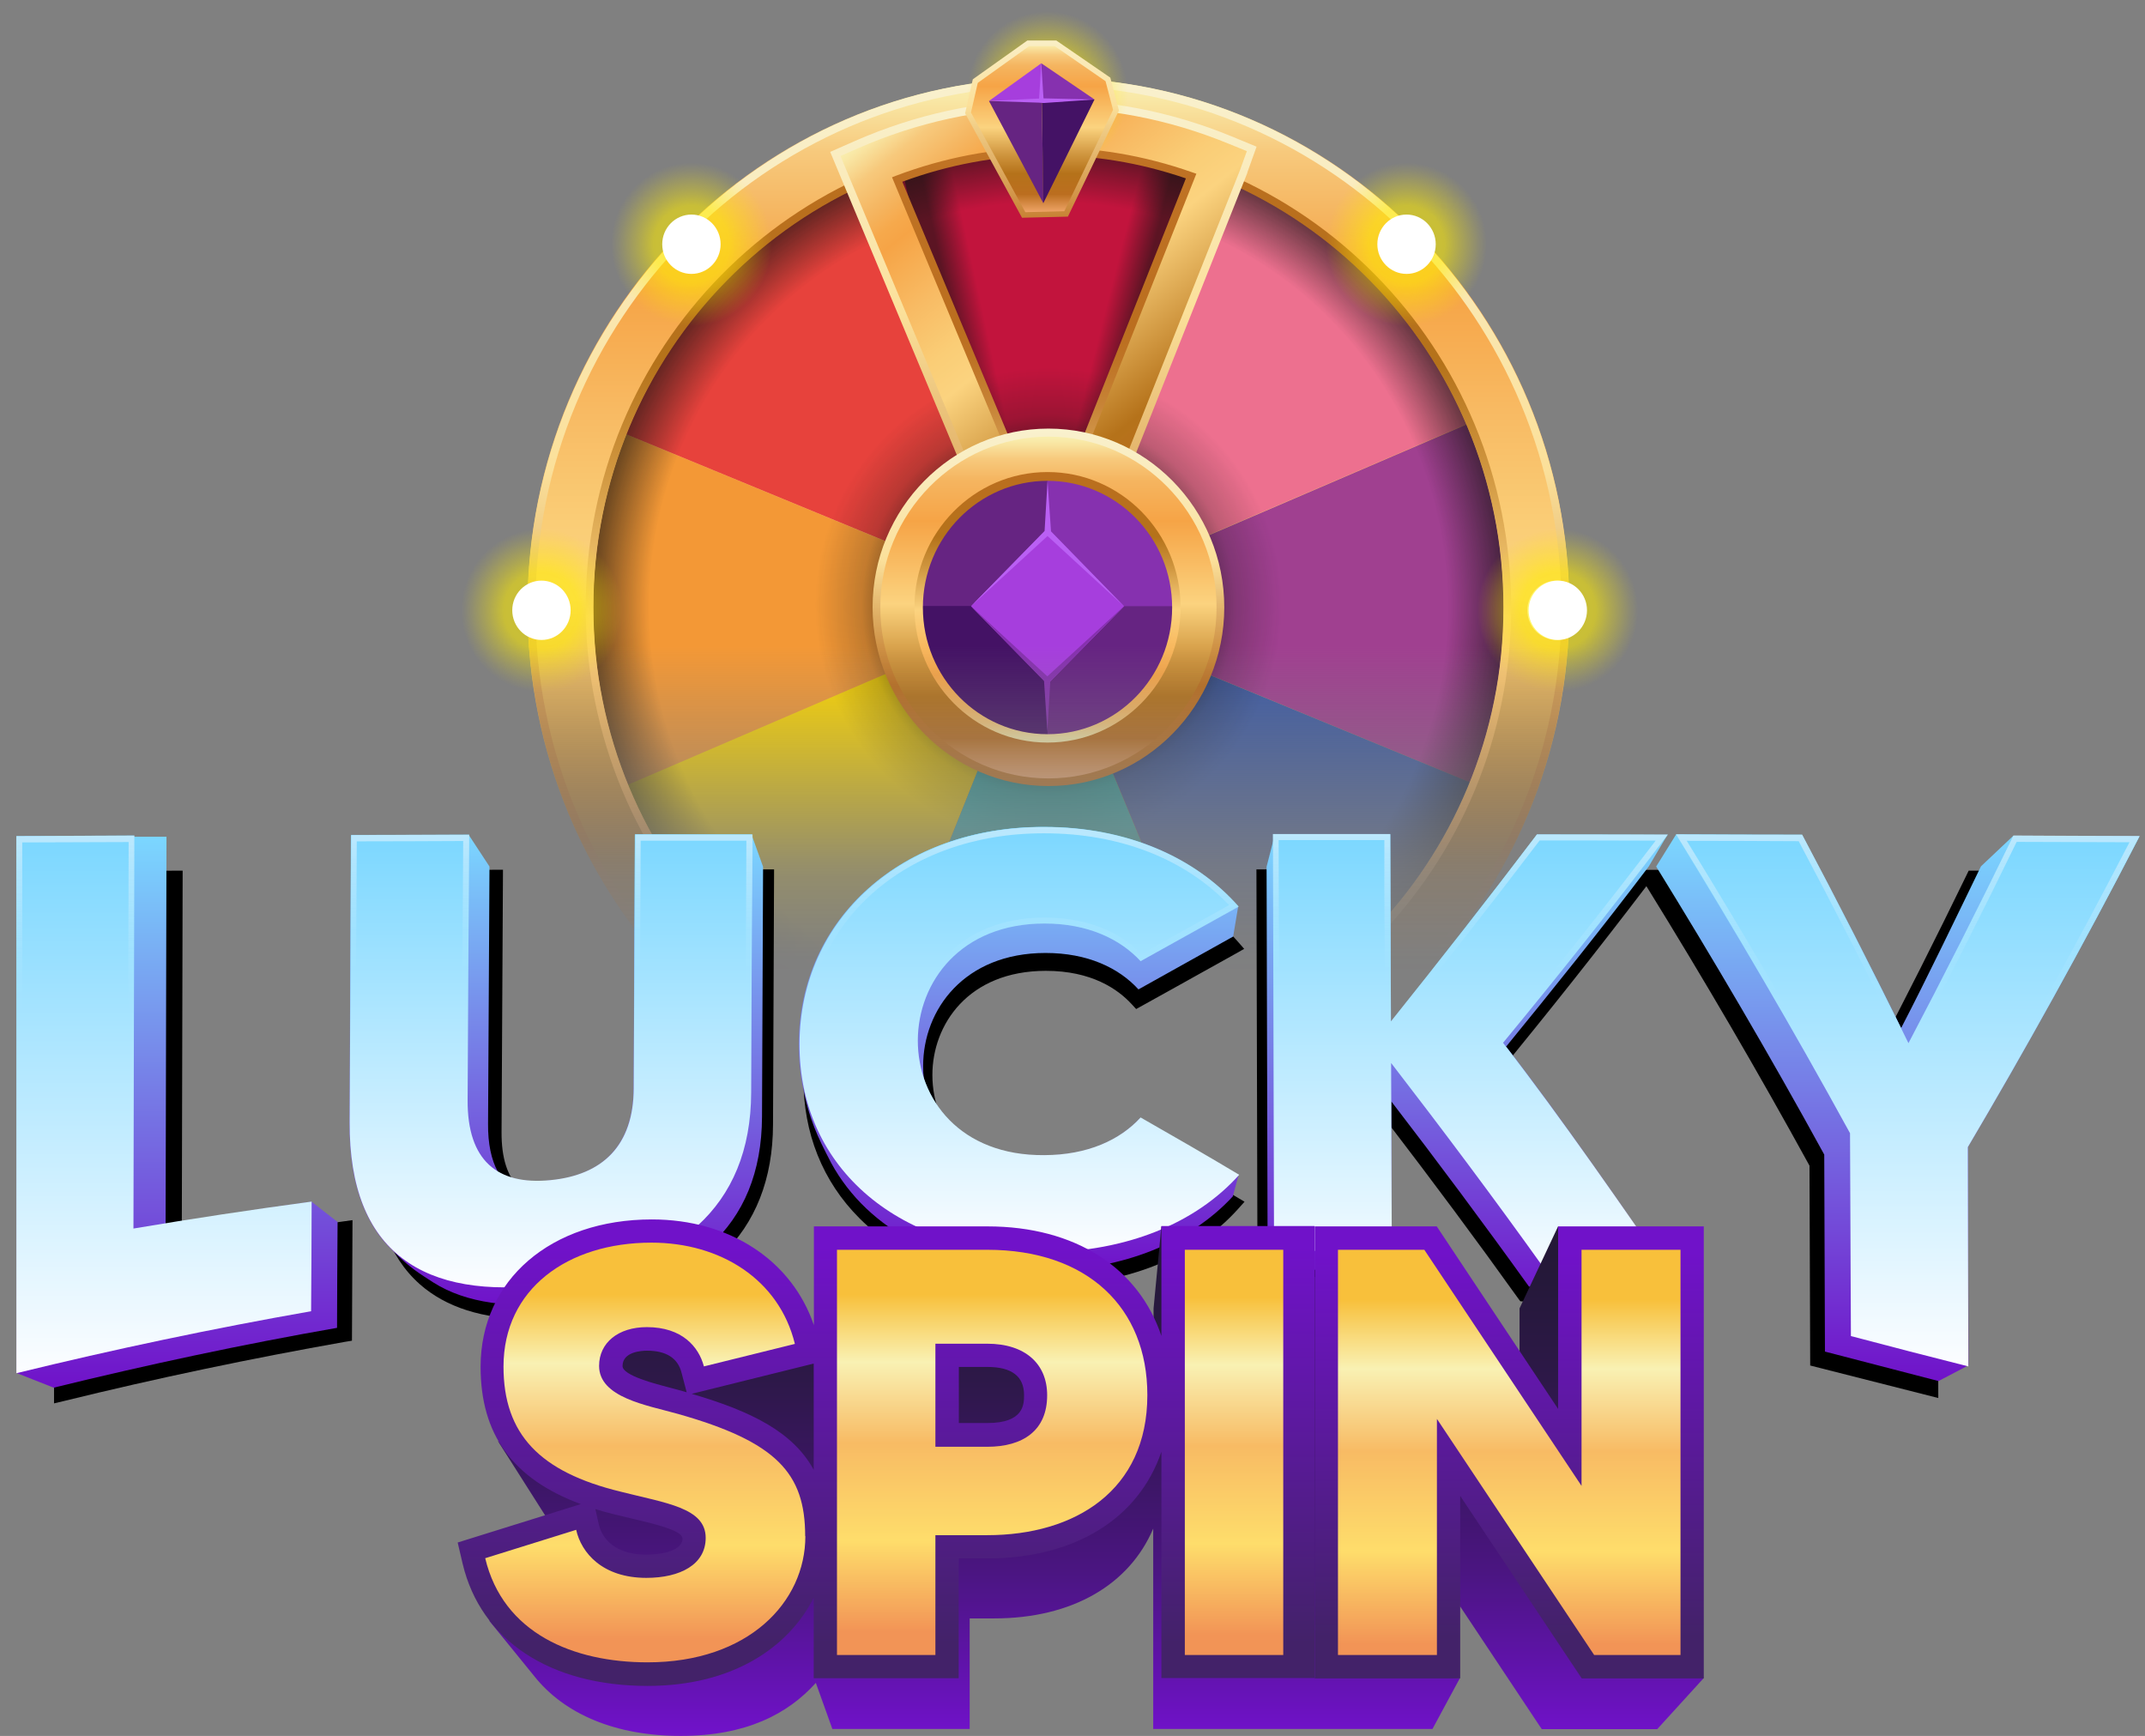 <svg width="131" height="106" viewBox="0 0 131 106" fill="none" xmlns="http://www.w3.org/2000/svg">
<rect x="0" y="0" width="131" height="106" fill="#808080" stroke="none"/>
<g clip-path="url(#clip0_1113_12438)">
<mask id="mask0_1113_12438" style="mask-type:alpha" maskUnits="userSpaceOnUse" x="27" y="0" width="77" height="70">
<rect x="27.594" width="75.951" height="69.432" fill="url(#paint0_linear_1113_12438)"/>
</mask>
<g mask="url(#mask0_1113_12438)">
<path d="M64.029 69.417C81.6 69.417 95.843 54.941 95.843 37.084C95.843 19.228 81.6 4.752 64.029 4.752C46.459 4.752 32.216 19.228 32.216 37.084C32.216 54.941 46.459 69.417 64.029 69.417Z" fill="url(#paint1_linear_1113_12438)"/>
<path d="M63.727 37.027L38.247 26.523C35.411 33.678 35.658 41.322 38.359 47.93L63.727 37.027Z" fill="#F39836"/>
<path d="M52.966 11.167C46.52 14.004 41.117 19.324 38.259 26.467C38.259 26.479 38.248 26.502 38.236 26.513L63.716 37.017L52.966 11.167Z" fill="#E7423C"/>
<path d="M74.186 10.79C67.068 7.941 59.479 8.295 52.966 11.166L63.716 37.015L74.186 10.79Z" fill="#C2143D"/>
<path d="M38.348 47.919C41.06 54.561 46.262 60.155 53.29 63.139L63.716 37.016L38.348 47.919Z" fill="#FFD800"/>
<path d="M74.186 10.79L63.716 37.016L89.555 25.908C86.763 19.323 81.528 13.798 74.466 10.893C74.376 10.859 74.275 10.824 74.175 10.779L74.186 10.79Z" fill="#ED708F"/>
<path d="M89.768 47.76C89.768 47.76 89.779 47.725 89.79 47.714C92.705 40.423 92.402 32.619 89.566 25.92L63.727 37.028L89.779 47.771L89.768 47.76Z" fill="#A04090"/>
<path d="M63.716 37.028L53.291 63.151C53.381 63.196 53.482 63.231 53.571 63.276C60.6 66.17 68.111 65.931 74.612 63.208L63.716 37.016V37.028Z" fill="#2CB4B3"/>
<path d="M63.727 37.027L74.624 63.219C81.271 60.439 86.853 55.062 89.779 47.771L63.727 37.027Z" fill="#3C5AA5"/>
<path style="mix-blend-mode:multiply" d="M54.983 9.856L59.591 30.158L64.154 30.249L59.58 9.685L54.983 9.856Z" fill="url(#paint2_linear_1113_12438)"/>
<path style="mix-blend-mode:multiply" d="M67.763 30.078L72.517 10.539L68.492 8.375L63.492 28.608L67.763 30.078Z" fill="url(#paint3_linear_1113_12438)"/>
<path style="mix-blend-mode:multiply" d="M64.03 65.338C79.384 65.338 91.83 52.688 91.83 37.084C91.83 21.48 79.384 8.83 64.03 8.83C48.676 8.83 36.23 21.48 36.23 37.084C36.23 52.688 48.676 65.338 64.03 65.338Z" fill="url(#paint4_radial_1113_12438)"/>
<path style="mix-blend-mode:multiply" d="M64.029 51.45C71.904 51.45 78.288 44.962 78.288 36.959C78.288 28.955 71.904 22.467 64.029 22.467C56.154 22.467 49.77 28.955 49.77 36.959C49.77 44.962 56.154 51.45 64.029 51.45Z" fill="url(#paint5_radial_1113_12438)"/>
<path d="M64.03 69.416C46.498 69.416 32.227 54.914 32.227 37.096C32.227 19.277 46.486 4.763 64.03 4.763C81.573 4.763 95.832 19.266 95.832 37.084C95.832 54.902 81.562 69.405 64.03 69.405V69.416ZM64.03 5.242C46.755 5.242 32.698 19.528 32.698 37.084C32.698 54.64 46.755 68.927 64.03 68.927C81.304 68.927 95.362 54.64 95.362 37.084C95.362 19.528 81.304 5.242 64.03 5.242Z" fill="url(#paint6_linear_1113_12438)"/>
<path d="M64.03 65.805C48.448 65.805 35.77 52.92 35.77 37.084C35.77 21.248 48.448 8.375 64.03 8.375C79.611 8.375 92.29 21.26 92.29 37.095C92.29 52.931 79.611 65.816 64.03 65.816V65.805ZM64.03 8.853C48.706 8.853 36.24 21.522 36.24 37.095C36.24 52.669 48.706 65.338 64.03 65.338C79.353 65.338 91.819 52.669 91.819 37.095C91.819 21.522 79.353 8.853 64.03 8.853Z" fill="url(#paint7_linear_1113_12438)"/>
<path d="M75.968 10.46L64.019 40.514L51.026 9.401L52.338 8.831C59.658 5.618 67.751 5.516 75.128 8.558L76.462 9.104L75.968 10.483V10.46ZM63.951 32.881L72.751 10.756C66.911 8.694 60.622 8.763 54.793 10.961L63.951 32.881Z" fill="url(#paint8_linear_1113_12438)"/>
<path d="M76.181 10.551L64.019 41.151L50.701 9.275L52.226 8.603C59.602 5.367 67.763 5.264 75.195 8.318L76.742 8.956L76.17 10.551H76.181ZM64.007 39.875L75.733 10.38L76.148 9.229L75.027 8.773C67.707 5.766 59.68 5.868 52.416 9.047L51.329 9.525L64.007 39.875Z" fill="url(#paint9_linear_1113_12438)"/>
<path d="M73.064 10.608L63.951 33.519L54.478 10.825L54.714 10.733C60.621 8.501 66.888 8.432 72.829 10.528L73.064 10.608ZM63.94 32.243L72.425 10.893C66.742 8.945 60.767 9.013 55.106 11.098L63.94 32.243Z" fill="url(#paint10_linear_1113_12438)"/>
<path d="M63.975 10.665C66.687 10.665 68.885 8.431 68.885 5.675C68.885 2.919 66.687 0.685 63.975 0.685C61.263 0.685 59.065 2.919 59.065 5.675C59.065 8.431 61.263 10.665 63.975 10.665Z" fill="url(#paint11_radial_1113_12438)"/>
<path d="M63.975 7.487C64.959 7.487 65.757 6.676 65.757 5.675C65.757 4.675 64.959 3.864 63.975 3.864C62.99 3.864 62.192 4.675 62.192 5.675C62.192 6.676 62.99 7.487 63.975 7.487Z" fill="white"/>
<path d="M42.227 19.904C44.939 19.904 47.137 17.67 47.137 14.914C47.137 12.158 44.939 9.924 42.227 9.924C39.515 9.924 37.316 12.158 37.316 14.914C37.316 17.67 39.515 19.904 42.227 19.904Z" fill="url(#paint12_radial_1113_12438)"/>
<path d="M42.227 16.725C43.211 16.725 44.009 15.914 44.009 14.914C44.009 13.914 43.211 13.102 42.227 13.102C41.242 13.102 40.444 13.914 40.444 14.914C40.444 15.914 41.242 16.725 42.227 16.725Z" fill="white"/>
<path d="M33.069 42.257C35.78 42.257 37.979 40.023 37.979 37.267C37.979 34.511 35.78 32.277 33.069 32.277C30.357 32.277 28.158 34.511 28.158 37.267C28.158 40.023 30.357 42.257 33.069 42.257Z" fill="url(#paint13_radial_1113_12438)"/>
<path d="M33.068 39.077C34.052 39.077 34.85 38.266 34.85 37.266C34.85 36.266 34.052 35.455 33.068 35.455C32.083 35.455 31.285 36.266 31.285 37.266C31.285 38.266 32.083 39.077 33.068 39.077Z" fill="white"/>
<path d="M95.059 42.257C97.771 42.257 99.969 40.023 99.969 37.267C99.969 34.511 97.771 32.277 95.059 32.277C92.347 32.277 90.148 34.511 90.148 37.267C90.148 40.023 92.347 42.257 95.059 42.257Z" fill="url(#paint14_radial_1113_12438)"/>
<path d="M95.059 39.077C96.043 39.077 96.841 38.266 96.841 37.266C96.841 36.266 96.043 35.455 95.059 35.455C94.074 35.455 93.276 36.266 93.276 37.266C93.276 38.266 94.074 39.077 95.059 39.077Z" fill="white"/>
<path d="M95.139 42.257C97.851 42.257 100.049 40.023 100.049 37.267C100.049 34.511 97.851 32.277 95.139 32.277C92.427 32.277 90.228 34.511 90.228 37.267C90.228 40.023 92.427 42.257 95.139 42.257Z" fill="url(#paint15_radial_1113_12438)"/>
<path d="M95.139 39.077C96.123 39.077 96.921 38.266 96.921 37.266C96.921 36.266 96.123 35.455 95.139 35.455C94.154 35.455 93.356 36.266 93.356 37.266C93.356 38.266 94.154 39.077 95.139 39.077Z" fill="white"/>
<path d="M85.901 19.904C88.612 19.904 90.811 17.67 90.811 14.914C90.811 12.158 88.612 9.924 85.901 9.924C83.189 9.924 80.99 12.158 80.99 14.914C80.99 17.67 83.189 19.904 85.901 19.904Z" fill="url(#paint16_radial_1113_12438)"/>
<path d="M85.901 16.725C86.885 16.725 87.683 15.914 87.683 14.914C87.683 13.914 86.885 13.102 85.901 13.102C84.916 13.102 84.118 13.914 84.118 14.914C84.118 15.914 84.916 16.725 85.901 16.725Z" fill="white"/>
<path d="M64.03 47.599C69.745 47.599 74.377 42.891 74.377 37.084C74.377 31.276 69.745 26.568 64.03 26.568C58.316 26.568 53.684 31.276 53.684 37.084C53.684 42.891 58.316 47.599 64.03 47.599Z" fill="url(#paint17_linear_1113_12438)"/>
<path d="M63.974 45.276C68.425 45.276 72.034 41.608 72.034 37.084C72.034 32.56 68.425 28.893 63.974 28.893C59.523 28.893 55.914 32.56 55.914 37.084C55.914 41.608 59.523 45.276 63.974 45.276Z" fill="#662482"/>
<path d="M64.03 47.999C58.111 47.999 53.291 43.1 53.291 37.085C53.291 31.07 58.111 26.171 64.03 26.171C69.949 26.171 74.769 31.07 74.769 37.085C74.769 43.1 69.949 47.999 64.03 47.999ZM64.03 26.661C58.369 26.661 53.762 31.343 53.762 37.096C53.762 42.85 58.369 47.532 64.03 47.532C69.691 47.532 74.298 42.85 74.298 37.096C74.298 31.343 69.691 26.661 64.03 26.661Z" fill="url(#paint18_linear_1113_12438)"/>
<path d="M63.975 28.893C59.546 28.893 55.959 32.527 55.914 37.016H63.975V28.893Z" fill="#662482"/>
<path d="M63.974 37.017V45.288C68.424 45.288 72.034 41.619 72.034 37.096C72.034 37.074 72.034 37.051 72.034 37.028H63.974V37.017Z" fill="#662482"/>
<path d="M72.034 37.016C72.001 32.527 68.402 28.893 63.974 28.893V37.016H72.034Z" fill="#8631AF"/>
<path d="M55.914 37.016C55.914 37.016 55.914 37.062 55.914 37.085C55.914 41.608 59.524 45.276 63.975 45.276V37.005H55.914V37.016Z" fill="#441265"/>
<path d="M68.654 37.019L63.977 32.266L59.301 37.019L63.977 41.772L68.654 37.019Z" fill="#A63EDD"/>
<path d="M63.974 45.344C59.49 45.344 55.847 41.642 55.847 37.085C55.847 32.528 59.49 28.825 63.974 28.825C68.458 28.825 72.101 32.528 72.101 37.085C72.101 41.642 68.458 45.344 63.974 45.344ZM63.974 29.361C59.781 29.361 56.362 32.824 56.362 37.096C56.362 41.368 59.77 44.832 63.974 44.832C68.177 44.832 71.585 41.368 71.585 37.096C71.585 32.824 68.177 29.361 63.974 29.361Z" fill="url(#paint19_linear_1113_12438)"/>
<path d="M63.975 29.36L63.795 32.425L59.3 37.016L63.975 32.732L68.638 37.016L64.188 32.447L63.975 29.36Z" fill="#BA60F4"/>
<path d="M63.964 44.683L64.143 41.607L68.638 37.016L63.964 41.3L59.3 37.016L63.762 41.585L63.964 44.683Z" fill="#8631AF"/>
<path d="M59.121 6.883L62.518 13.115L65.119 13.047L68.157 6.724L67.664 4.844L64.469 2.634H62.809L59.569 4.946L59.132 6.883H59.121Z" fill="url(#paint20_linear_1113_12438)"/>
<path d="M63.594 3.864L60.399 6.165L63.628 6.12L63.594 3.864Z" fill="#A63EDD"/>
<path d="M60.399 6.165L63.718 12.408L63.628 6.12L60.399 6.165Z" fill="#662482"/>
<path d="M63.717 12.408L66.844 6.074L63.627 6.119L63.717 12.408Z" fill="#441265"/>
<path d="M63.594 3.864L63.627 6.12L66.845 6.074L63.594 3.864Z" fill="#8631AF"/>
<path d="M68.336 6.746L65.219 13.228L62.417 13.297L58.941 6.917L59.412 4.843L62.742 2.474H64.513L67.809 4.741L68.336 6.746ZM65.007 12.886L67.977 6.712L67.518 4.957L64.412 2.815H62.854L59.715 5.06L59.3 6.871L62.619 12.955L65.007 12.898V12.886Z" fill="url(#paint21_linear_1113_12438)"/>
<path d="M63.449 6.268L60.399 6.165L63.46 6.017L63.594 3.864L63.729 6.006L66.846 6.074L63.74 6.29L63.449 6.268Z" fill="#BA60F4"/>
</g>
<path d="M11.101 76.065L11.155 53.164L3.3 53.196V85.694L3.897 85.552C9.571 84.157 15.354 82.946 21.094 81.932L21.495 81.867L21.528 74.505L20.975 74.582C17.687 75.029 14.367 75.531 11.101 76.076V76.065Z" fill="black"/>
<path d="M39.377 68.42C39.366 71.43 37.901 73.022 34.928 73.317C33.517 73.459 32.443 73.197 31.738 72.553C30.989 71.866 30.62 70.71 30.631 69.118L30.718 53.109L22.863 53.131L22.776 70.405C22.754 74.026 23.72 76.719 25.64 78.421C27.235 79.827 29.492 80.547 32.335 80.547C33.17 80.547 34.071 80.482 35.004 80.362C42.968 79.369 47.189 75.323 47.21 68.671L47.275 53.087H39.452L39.377 68.431V68.42Z" fill="black"/>
<path d="M69.735 69.707L69.399 69.522L69.138 69.805C67.923 71.136 66.1 71.855 63.854 71.866C61.706 71.866 59.916 71.223 58.69 69.991C57.561 68.867 56.943 67.319 56.943 65.639C56.943 62.575 59.124 59.282 63.876 59.282C66.664 59.282 68.27 60.394 69.127 61.332L69.388 61.615L71.569 60.405C72.871 59.685 74.162 58.954 75.464 58.235L75.985 57.94L75.594 57.493C72.86 54.385 68.693 52.673 63.876 52.673H63.8C55.294 52.673 49.098 58.202 49.066 65.825C49.055 69.184 50.237 72.15 52.505 74.407C55.152 77.046 59.102 78.508 63.605 78.508H63.854C68.769 78.464 72.936 76.806 75.616 73.818L76.006 73.382L75.496 73.077C73.684 72.008 71.796 70.907 69.724 69.729L69.735 69.707Z" fill="black"/>
<path d="M128.695 53.197L120.232 53.164L120.101 53.436C118.257 57.231 116.347 61.026 114.416 64.702C112.561 60.939 110.608 57.133 108.611 53.382L108.47 53.131L92.423 53.098L92.282 53.295C89.916 56.413 87.399 59.642 84.6 63.153L84.556 53.087H76.733L76.799 78.279L77.254 78.301C79.544 78.399 81.855 78.54 84.133 78.693L84.654 78.726L84.611 68.366C87.529 72.172 90.188 75.749 92.716 79.282L92.846 79.457L93.063 79.478C95.732 79.762 98.423 80.493 101.081 80.863L102.166 81.016L101.537 80.111C98.347 75.531 94.994 70.569 91.294 65.792C94.647 61.714 97.674 57.886 100.549 54.112C104.13 59.903 107.385 65.487 110.51 71.179L110.553 83.382L118.376 85.367L118.344 72.008C121.816 66.13 125.082 60.209 128.337 53.916L128.695 53.218V53.197Z" fill="black"/>
<path d="M19.033 73.382C16.071 73.786 13.054 74.277 10.114 74.756C10.125 68.835 10.168 51.092 10.168 51.092C9.094 51.092 2.085 51.092 1.011 51.103V83.841C1.716 84.113 2.573 84.462 3.278 84.735C8.975 83.339 14.834 82.085 20.584 81.082C20.584 79.031 20.606 76.665 20.617 74.615C20.118 74.222 19.575 73.819 19.033 73.382Z" fill="url(#paint22_linear_1113_12438)"/>
<path d="M45.898 50.983C43.522 50.983 41.146 50.961 38.769 50.961C38.748 56.131 38.715 61.3 38.694 66.469C38.672 69.969 36.773 71.769 33.594 72.085C32.292 72.216 31.229 72.041 30.404 71.551C30.003 70.809 29.796 69.839 29.807 68.617C29.84 63.448 29.861 58.083 29.894 52.913L28.635 50.994C26.238 50.994 23.829 51.005 21.431 51.016C21.398 56.861 21.377 62.717 21.344 68.563C21.322 72.172 22.266 74.735 24.002 76.382C25.066 77.451 25.597 77.745 26.465 78.312C28.462 79.577 31.239 79.948 34.646 79.501C42.068 78.574 46.516 75.008 46.538 68.181C46.56 63.154 46.581 57.941 46.603 52.924L45.909 50.994L45.898 50.983Z" fill="url(#paint23_linear_1113_12438)"/>
<path d="M75.648 71.769C73.695 70.612 71.579 69.391 69.626 68.279C68.368 69.642 66.404 70.547 63.767 70.558C59.764 70.591 57.311 68.497 56.422 65.88C56.389 65.618 56.378 65.356 56.378 65.094C56.378 61.637 58.906 58.191 63.854 58.191C66.404 58.191 68.314 59.086 69.529 60.416C71.46 59.336 73.38 58.268 75.312 57.188L75.616 55.367C72.968 52.368 68.758 50.503 63.745 50.503C55.076 50.47 48.816 56.119 48.783 63.742C48.783 64.571 48.848 65.378 48.989 66.152C49.434 68.431 49.912 69.369 50.758 71.005C53.004 75.138 57.789 77.657 63.8 77.592C68.617 77.548 72.73 75.836 75.29 73.055L75.637 71.769H75.648Z" fill="url(#paint24_linear_1113_12438)"/>
<path d="M91.968 63.927C94.854 60.394 97.805 56.719 100.691 52.913L101.83 50.982C99.27 50.982 96.427 50.971 93.866 50.971C90.894 54.897 87.931 58.682 84.948 62.389C84.937 58.584 84.915 54.767 84.904 50.95C82.713 50.95 80.043 50.95 77.862 50.95L77.353 52.924C77.374 60.863 77.396 69.445 77.418 77.384C79.175 77.461 80.933 77.57 82.68 77.69L85.002 77.886C84.991 75.072 84.98 70.067 84.969 67.253C87.769 70.896 90.568 74.647 93.378 78.562C95.971 78.835 98.847 79.522 101.429 79.903L102.731 78.944C99.205 73.884 95.526 68.475 92 63.927H91.978H91.968Z" fill="url(#paint25_linear_1113_12438)"/>
<path d="M120.221 83.382C120.21 79.598 120.199 73.644 120.188 70.034C123.671 64.145 127.154 57.864 130.67 51.059C128.261 51.059 125.364 51.037 122.966 51.026L120.981 52.902C119.429 56.097 117.66 59.783 116.109 62.771C114.091 58.693 112.073 54.756 110.054 50.961C107.548 50.961 104.879 50.95 102.373 50.939L101.146 52.913C104.51 58.365 108.058 64.374 111.411 70.503C111.422 74.026 111.443 78.998 111.454 82.532L118.387 84.331L120.221 83.371V83.382Z" fill="url(#paint26_linear_1113_12438)"/>
<path d="M19.033 73.382C19.033 75.607 19.011 77.843 19 80.067C12.979 81.125 6.968 82.39 1 83.852V51.048C3.398 51.048 5.807 51.026 8.204 51.016C8.183 59.02 8.172 67.025 8.15 75.018C11.774 74.408 15.398 73.862 19.033 73.372V73.382Z" fill="url(#paint27_linear_1113_12438)"/>
<path d="M45.941 50.939C45.919 56.195 45.898 61.452 45.876 66.708C45.854 73.775 41.243 77.461 33.561 78.421C25.89 79.424 21.311 76.479 21.355 68.529C21.387 62.684 21.409 56.828 21.442 50.983C23.84 50.983 26.248 50.972 28.646 50.961C28.613 56.37 28.592 61.768 28.559 67.177C28.538 70.863 30.371 72.379 33.605 72.063C36.794 71.757 38.693 69.958 38.704 66.446C38.726 61.277 38.758 56.108 38.78 50.939C41.167 50.939 43.554 50.939 45.941 50.939Z" fill="url(#paint28_linear_1113_12438)"/>
<path d="M69.659 68.235C71.667 69.38 73.674 70.536 75.681 71.736C73.034 74.691 68.824 76.425 63.768 76.468C55.044 76.567 48.795 71.408 48.827 63.731C48.86 56.108 55.12 50.459 63.79 50.492C68.813 50.492 73.001 52.346 75.649 55.356C73.652 56.468 71.656 57.58 69.659 58.693C68.401 57.33 66.426 56.392 63.79 56.392C58.679 56.392 56.064 59.958 56.053 63.535C56.053 67.123 58.647 70.579 63.779 70.536C66.426 70.525 68.412 69.609 69.67 68.224L69.659 68.235Z" fill="url(#paint29_linear_1113_12438)"/>
<path d="M94.333 77.494C91.208 73.121 88.073 68.944 84.959 64.909C84.969 68.835 84.991 72.75 85.002 76.676C82.604 76.502 80.206 76.371 77.808 76.262C77.787 67.821 77.765 59.38 77.743 50.929C80.13 50.929 82.517 50.929 84.904 50.929C84.915 54.735 84.937 58.552 84.948 62.368C87.921 58.65 90.894 54.865 93.867 50.95C96.536 50.95 99.205 50.95 101.863 50.961C98.51 55.389 95.158 59.599 91.794 63.677C95.44 68.366 99.085 73.688 102.731 78.923C99.942 78.541 97.143 77.789 94.344 77.494H94.333Z" fill="url(#paint30_linear_1113_12438)"/>
<path d="M120.178 70.046C120.189 73.862 120.2 79.61 120.211 83.437C117.846 82.838 115.459 82.227 113.039 81.584C113.028 77.93 113.006 72.837 112.985 69.195C109.448 62.739 105.9 56.708 102.352 50.972C104.923 50.972 107.484 50.983 110.055 50.994C112.225 55.073 114.395 59.293 116.554 63.699C118.681 59.653 120.818 55.443 122.956 51.038C125.527 51.038 128.088 51.059 130.66 51.07C127.144 57.886 123.65 64.168 120.167 70.067L120.178 70.046Z" fill="url(#paint31_linear_1113_12438)"/>
<g opacity="0.54">
<path d="M8.204 51.027C5.807 51.027 3.398 51.049 1 51.06V83.863C6.968 82.402 12.979 81.136 19 80.079C19 77.854 19.022 75.618 19.033 73.394C15.398 73.885 11.774 74.441 8.15 75.04C8.172 67.036 8.183 59.031 8.204 51.038V51.027ZM8.204 75.411C11.666 74.833 15.192 74.288 18.675 73.819L18.653 79.752C12.881 80.766 7.065 81.987 1.358 83.383V51.441C3.528 51.441 5.687 51.419 7.857 51.419L7.836 59.01L7.803 75.051V75.499L8.215 75.433L8.204 75.411Z" fill="url(#paint32_linear_1113_12438)"/>
<path d="M38.704 66.458C38.682 69.959 36.794 71.758 33.604 72.075C33.333 72.097 33.062 72.118 32.812 72.118C30.078 72.118 28.548 70.559 28.57 67.189C28.602 61.78 28.624 56.382 28.657 50.973C26.259 50.973 23.85 50.984 21.452 50.995C21.42 56.84 21.398 62.696 21.366 68.541C21.333 75.499 24.827 78.629 30.849 78.629C31.706 78.629 32.617 78.563 33.583 78.443C41.265 77.484 45.865 73.787 45.898 66.731C45.919 61.475 45.941 56.218 45.963 50.962C43.576 50.962 41.189 50.962 38.802 50.962C38.78 56.131 38.747 61.3 38.726 66.469L38.704 66.458ZM39.095 58.705L39.127 51.333C41.276 51.333 43.435 51.333 45.583 51.333L45.518 66.72C45.496 73.252 41.46 77.069 33.518 78.062C32.574 78.182 31.662 78.247 30.827 78.247C27.756 78.247 25.434 77.407 23.915 75.761C22.429 74.147 21.691 71.726 21.702 68.541L21.789 51.376C23.959 51.376 26.118 51.365 28.288 51.355L28.244 59.043L28.201 67.178C28.201 68.956 28.602 70.319 29.427 71.213C30.208 72.064 31.337 72.489 32.791 72.489C33.051 72.489 33.333 72.478 33.615 72.445C37.142 72.107 39.019 70.035 39.04 66.458L39.084 58.705H39.095Z" fill="url(#paint33_linear_1113_12438)"/>
<path d="M63.779 70.547H63.681C58.614 70.547 56.042 67.101 56.053 63.546C56.053 59.969 58.668 56.403 63.789 56.403H63.811C66.448 56.403 68.412 57.341 69.67 58.704C71.667 57.592 73.663 56.48 75.66 55.367C73.012 52.357 68.824 50.503 63.8 50.503H63.724C55.099 50.503 48.871 56.142 48.838 63.742C48.806 71.333 54.936 76.48 63.529 76.48C63.616 76.48 63.703 76.48 63.779 76.48C68.835 76.436 73.045 74.702 75.692 71.747C73.685 70.558 71.678 69.391 69.67 68.246C68.412 69.631 66.437 70.547 63.779 70.558V70.547ZM75.106 71.823C72.47 74.539 68.466 76.044 63.779 76.087C63.692 76.087 63.616 76.087 63.529 76.087C58.82 76.087 54.795 74.528 52.18 71.703C50.216 69.566 49.174 66.818 49.185 63.742C49.218 56.294 55.326 50.885 63.714 50.885H63.789C68.39 50.885 72.372 52.445 75.063 55.269C73.772 55.989 72.481 56.709 71.189 57.428L69.714 58.246C68.661 57.188 66.817 56.032 63.8 56.032H63.779C58.484 56.032 55.706 59.817 55.695 63.557C55.695 65.444 56.357 67.21 57.583 68.53C59.037 70.111 61.142 70.94 63.681 70.94H63.779C66.252 70.929 68.303 70.155 69.725 68.715C71.634 69.806 73.403 70.831 75.095 71.834L75.106 71.823Z" fill="url(#paint34_linear_1113_12438)"/>
<path d="M101.863 50.961C99.194 50.961 96.525 50.95 93.867 50.95C90.894 54.877 87.931 58.661 84.948 62.368C84.937 58.562 84.915 54.746 84.904 50.929C82.517 50.929 80.13 50.929 77.743 50.929C77.765 59.37 77.787 67.81 77.808 76.262C80.206 76.371 82.604 76.502 85.002 76.676C84.991 72.75 84.969 68.835 84.959 64.909C88.083 68.955 91.208 73.121 94.333 77.494C97.132 77.789 99.932 78.541 102.72 78.923C99.075 73.688 95.429 68.377 91.783 63.677C95.147 59.588 98.499 55.389 101.852 50.961H101.863ZM101.928 78.432C99.465 78.105 96.97 77.396 94.507 77.134C91.631 73.121 88.593 69.032 85.219 64.659L84.59 63.841V64.898L84.622 70.776L84.644 76.251C82.485 76.098 80.315 75.978 78.156 75.88L78.09 51.3C80.239 51.3 82.398 51.3 84.546 51.3V54.495L84.59 62.358V63.372L85.208 62.608C88.452 58.562 91.338 54.865 94.029 51.321C96.395 51.321 98.749 51.321 101.114 51.332C98.141 55.236 94.995 59.195 91.523 63.415L91.317 63.666L91.512 63.917C95.277 68.759 98.684 73.786 101.928 78.421V78.432Z" fill="url(#paint35_linear_1113_12438)"/>
<path d="M130.67 51.048C128.099 51.048 125.538 51.026 122.967 51.016C120.829 55.421 118.692 59.631 116.565 63.677C114.406 59.271 112.236 55.051 110.066 50.972C107.494 50.972 104.934 50.961 102.362 50.95C105.91 56.686 109.458 62.717 112.995 69.173C113.006 72.826 113.028 77.919 113.05 81.561C115.448 81.987 117.835 82.925 120.222 83.415C120.211 79.599 120.2 73.851 120.189 70.024C123.672 64.135 127.166 57.842 130.681 51.026L130.67 51.048ZM119.82 70.046L119.853 82.968C117.715 82.532 115.545 81.627 113.386 81.245L113.353 72.815V69.173L113.343 69.075L113.288 68.988C110.066 63.099 106.692 57.319 103.013 51.343C105.292 51.343 107.57 51.354 109.849 51.365C112.051 55.509 114.2 59.718 116.24 63.862L116.543 64.473L116.858 63.873C118.996 59.805 121.122 55.607 123.162 51.408C125.462 51.408 127.752 51.43 130.052 51.43C126.743 57.821 123.401 63.851 119.864 69.838L119.809 69.936V70.046H119.82Z" fill="url(#paint36_linear_1113_12438)"/>
</g>
<path d="M101.233 79.893L95.156 74.888L92.802 79.893V89.926L86.129 79.893L70.928 74.888L70.451 79.893V85.553C69.008 82.02 65.503 79.893 60.74 79.893H50.844L50.606 84.474C49.076 81.409 45.821 79.501 41.817 79.501C36.067 79.501 32.052 82.958 32.052 87.909C32.052 88.399 32.085 88.868 32.139 89.316L30.403 87.985L33.278 92.511C34.168 93.852 35.557 94.888 37.466 95.641L30.739 97.734L31.043 99.032C31.086 99.196 31.141 99.359 31.184 99.523L29.86 98.945L32.616 102.336C34.472 104.681 37.607 106.001 41.578 106.001C45.55 106.001 48.11 104.67 49.825 102.762L50.834 105.575H59.221V98.825H60.718C65.481 98.825 68.975 96.764 70.429 93.34V105.575H87.485L89.156 102.478L87.485 102.347V95.553L94.158 105.586H101.211L104.032 102.489L101.211 79.904L101.233 79.893Z" fill="url(#paint37_linear_1113_12438)"/>
<path d="M70.939 81.605C69.561 77.439 65.688 74.887 60.306 74.887H49.706V80.918C48.36 76.97 44.574 74.462 39.81 74.462C33.648 74.462 29.351 78.159 29.351 83.459C29.351 87.603 31.315 90.307 35.47 91.845L27.951 94.19L28.255 95.487C29.362 100.155 33.582 102.947 39.55 102.947C44.758 102.947 48.176 100.58 49.695 97.559V102.478H58.549V95.16H60.295C65.688 95.16 69.551 92.696 70.929 88.65V102.467H80.281V74.865H70.929V81.583L70.939 81.605ZM58.559 83.47H60.306C61.793 83.47 62.541 84.048 62.541 85.182C62.541 85.738 62.541 86.894 60.306 86.894H58.559V83.459V83.47ZM41.687 93.917C41.687 94.877 39.854 94.931 39.485 94.931C37.174 94.931 36.675 93.535 36.577 93.11L36.36 92.15C36.74 92.27 37.13 92.379 37.543 92.478C37.933 92.576 38.313 92.663 38.682 92.75C39.941 93.045 41.666 93.459 41.666 93.917H41.687ZM41.796 84.975C41.546 84.898 41.264 84.833 40.993 84.757C40.027 84.506 38.02 83.993 38.02 83.415C38.02 82.543 39.17 82.477 39.517 82.477C40.678 82.477 41.395 82.924 41.622 83.819L41.937 85.018C41.937 85.018 41.839 84.986 41.796 84.975ZM42.263 85.106L49.695 83.263V89.751C48.425 87.428 45.865 86.174 42.263 85.117V85.106Z" fill="url(#paint38_linear_1113_12438)"/>
<path d="M95.157 74.888V86.033L87.746 74.888H80.292V102.489H89.178V91.344L96.6 102.489H104.054V74.888H95.157Z" fill="url(#paint39_linear_1113_12438)"/>
<path d="M49.185 93.808C49.185 97.832 45.702 101.507 39.55 101.507C35.014 101.507 30.729 99.74 29.633 95.149L35.188 93.415C35.503 94.833 36.805 96.349 39.474 96.349C41.546 96.349 43.098 95.531 43.098 93.906C43.098 92.063 40.667 91.79 37.89 91.082C32.964 89.882 30.75 87.581 30.75 83.448C30.75 78.715 34.656 75.879 39.788 75.879C44.009 75.879 47.59 78.137 48.545 82.063L42.989 83.437C42.675 82.237 41.655 81.038 39.506 81.038C37.749 81.038 36.588 81.997 36.588 83.404C36.588 85.345 39.506 85.803 41.405 86.338C47.416 88.039 49.174 89.947 49.174 93.797L49.185 93.808Z" fill="url(#paint40_linear_1113_12438)"/>
<path d="M70.071 85.192C70.071 91.026 65.644 93.742 60.295 93.742H57.127V101.059H51.116V76.315H60.295C66.415 76.315 70.071 79.848 70.071 85.181V85.192ZM63.952 85.192C63.952 83.284 62.617 82.051 60.295 82.051H57.127V88.344H60.295C62.476 88.344 63.952 87.351 63.952 85.203V85.192Z" fill="url(#paint41_linear_1113_12438)"/>
<path d="M78.371 76.315V101.059H72.36V76.315H78.371Z" fill="url(#paint42_linear_1113_12438)"/>
<path d="M102.632 76.315V101.059H97.359L87.756 86.642V101.059H81.713V76.315H86.986L96.588 90.732V76.315H102.632Z" fill="url(#paint43_linear_1113_12438)"/>
</g>
<defs>
<linearGradient id="paint0_linear_1113_12438" x1="65.569" y1="0" x2="65.569" y2="69.432" gradientUnits="userSpaceOnUse">
<stop stop-color="white"/>
<stop offset="0.569" stop-color="#EAEAEA"/>
<stop offset="0.765" stop-color="#E6E6E6" stop-opacity="0.16"/>
<stop offset="0.849" stop-color="#E3E3E3" stop-opacity="0"/>
<stop offset="1" stop-color="#D9D9D9" stop-opacity="0"/>
</linearGradient>
<linearGradient id="paint1_linear_1113_12438" x1="64.029" y1="69.417" x2="64.029" y2="4.752" gradientUnits="userSpaceOnUse">
<stop stop-color="#F6AC72"/>
<stop offset="0.03" stop-color="#EA9C5A"/>
<stop offset="0.07" stop-color="#D08339"/>
<stop offset="0.11" stop-color="#C07325"/>
<stop offset="0.14" stop-color="#BB6E1F"/>
<stop offset="0.26" stop-color="#B5721A"/>
<stop offset="0.35" stop-color="#CF953E"/>
<stop offset="0.51" stop-color="#FBD37F"/>
<stop offset="0.58" stop-color="#FACD76"/>
<stop offset="0.68" stop-color="#F8BB64"/>
<stop offset="0.8" stop-color="#F6A446"/>
<stop offset="0.83" stop-color="#F6A94C"/>
<stop offset="0.87" stop-color="#F5B560"/>
<stop offset="0.93" stop-color="#F7C97C"/>
<stop offset="0.98" stop-color="#F9E8A6"/>
<stop offset="1" stop-color="#F9F1B3"/>
</linearGradient>
<linearGradient id="paint2_linear_1113_12438" x1="69.946" y1="17.725" x2="56.597" y2="20.62" gradientUnits="userSpaceOnUse">
<stop offset="0.73" stop-color="#161412" stop-opacity="0"/>
<stop offset="0.87" stop-color="#161412" stop-opacity="0.6"/>
</linearGradient>
<linearGradient id="paint3_linear_1113_12438" x1="57.87" y1="16.543" x2="71.059" y2="19.888" gradientUnits="userSpaceOnUse">
<stop offset="0.73" stop-color="#161412" stop-opacity="0"/>
<stop offset="0.87" stop-color="#161412" stop-opacity="0.6"/>
</linearGradient>
<radialGradient id="paint4_radial_1113_12438" cx="0" cy="0" r="1" gradientUnits="userSpaceOnUse" gradientTransform="translate(64.03 37.084) scale(27.8 28.254)">
<stop offset="0.88" stop-color="#161412" stop-opacity="0"/>
<stop offset="1" stop-color="#161412" stop-opacity="0.6"/>
</radialGradient>
<radialGradient id="paint5_radial_1113_12438" cx="0" cy="0" r="1" gradientUnits="userSpaceOnUse" gradientTransform="translate(64.029 36.959) scale(14.259 14.491)">
<stop offset="0.65" stop-color="#161412" stop-opacity="0.6"/>
<stop offset="0.8" stop-color="#161412" stop-opacity="0.22"/>
<stop offset="1" stop-color="#161412" stop-opacity="0"/>
</radialGradient>
<linearGradient id="paint6_linear_1113_12438" x1="64.03" y1="69.416" x2="64.03" y2="4.763" gradientUnits="userSpaceOnUse">
<stop stop-color="#C07325"/>
<stop offset="0.28" stop-color="#BB6E1F"/>
<stop offset="0.63" stop-color="#FBE09A"/>
<stop offset="1" stop-color="#F9F1CE"/>
</linearGradient>
<linearGradient id="paint7_linear_1113_12438" x1="64.03" y1="8.375" x2="64.03" y2="65.805" gradientUnits="userSpaceOnUse">
<stop stop-color="#BB6E1F"/>
<stop offset="0.24" stop-color="#B5721A"/>
<stop offset="0.35" stop-color="#CF953E"/>
<stop offset="0.51" stop-color="#FBD37F"/>
<stop offset="0.75" stop-color="#F6A446"/>
<stop offset="0.87" stop-color="#F5B560"/>
<stop offset="0.93" stop-color="#F7C97C"/>
<stop offset="0.98" stop-color="#F9E8A6"/>
<stop offset="1" stop-color="#F9F1B3"/>
</linearGradient>
<linearGradient id="paint8_linear_1113_12438" x1="75.4" y1="31.488" x2="55.226" y2="6.072" gradientUnits="userSpaceOnUse">
<stop stop-color="#F6AC72"/>
<stop offset="0.07" stop-color="#D08339"/>
<stop offset="0.11" stop-color="#C07325"/>
<stop offset="0.14" stop-color="#BB6E1F"/>
<stop offset="0.26" stop-color="#B5721A"/>
<stop offset="0.35" stop-color="#CF953E"/>
<stop offset="0.51" stop-color="#FBD37F"/>
<stop offset="0.58" stop-color="#FACD76"/>
<stop offset="0.68" stop-color="#F8BB64"/>
<stop offset="0.8" stop-color="#F6A446"/>
<stop offset="0.83" stop-color="#F6A94C"/>
<stop offset="0.87" stop-color="#F5B560"/>
<stop offset="0.93" stop-color="#F7C97C"/>
<stop offset="0.98" stop-color="#F9E8A6"/>
<stop offset="1" stop-color="#F9F1B3"/>
</linearGradient>
<linearGradient id="paint9_linear_1113_12438" x1="63.76" y1="41.145" x2="63.763" y2="6.088" gradientUnits="userSpaceOnUse">
<stop stop-color="#C07325"/>
<stop offset="0.63" stop-color="#FBE09A"/>
<stop offset="1" stop-color="#F9F1CE"/>
</linearGradient>
<linearGradient id="paint10_linear_1113_12438" x1="63.8" y1="9.003" x2="63.795" y2="33.517" gradientUnits="userSpaceOnUse">
<stop stop-color="#C07325"/>
<stop offset="0.45" stop-color="#BB6E1F"/>
<stop offset="0.53" stop-color="#BE7325"/>
<stop offset="0.64" stop-color="#C78336"/>
<stop offset="0.77" stop-color="#D59E52"/>
<stop offset="0.9" stop-color="#EAC27A"/>
<stop offset="1" stop-color="#FBE09A"/>
</linearGradient>
<radialGradient id="paint11_radial_1113_12438" cx="0" cy="0" r="1" gradientUnits="userSpaceOnUse" gradientTransform="translate(63.975 5.675) scale(4.91 4.99)">
<stop stop-color="#FFED00" stop-opacity="0.6"/>
<stop offset="0.47" stop-color="#FFED00" stop-opacity="0.57"/>
<stop offset="0.64" stop-color="#FFED00" stop-opacity="0.37"/>
<stop offset="0.89" stop-color="#FFED00" stop-opacity="0.1"/>
<stop offset="1" stop-color="#FFED00" stop-opacity="0"/>
</radialGradient>
<radialGradient id="paint12_radial_1113_12438" cx="0" cy="0" r="1" gradientUnits="userSpaceOnUse" gradientTransform="translate(42.227 14.914) scale(4.91 4.99)">
<stop stop-color="#FFED00" stop-opacity="0.6"/>
<stop offset="0.47" stop-color="#FFED00" stop-opacity="0.57"/>
<stop offset="0.64" stop-color="#FFED00" stop-opacity="0.37"/>
<stop offset="0.89" stop-color="#FFED00" stop-opacity="0.1"/>
<stop offset="1" stop-color="#FFED00" stop-opacity="0"/>
</radialGradient>
<radialGradient id="paint13_radial_1113_12438" cx="0" cy="0" r="1" gradientUnits="userSpaceOnUse" gradientTransform="translate(33.069 37.267) scale(4.91 4.99)">
<stop stop-color="#FFED00" stop-opacity="0.6"/>
<stop offset="0.47" stop-color="#FFED00" stop-opacity="0.57"/>
<stop offset="0.64" stop-color="#FFED00" stop-opacity="0.37"/>
<stop offset="0.89" stop-color="#FFED00" stop-opacity="0.1"/>
<stop offset="1" stop-color="#FFED00" stop-opacity="0"/>
</radialGradient>
<radialGradient id="paint14_radial_1113_12438" cx="0" cy="0" r="1" gradientUnits="userSpaceOnUse" gradientTransform="translate(95.059 37.278) scale(0.561 0.57)">
<stop stop-color="#FFED00" stop-opacity="0.6"/>
<stop offset="0.47" stop-color="#FFED00" stop-opacity="0.57"/>
<stop offset="0.64" stop-color="#FFED00" stop-opacity="0.37"/>
<stop offset="0.89" stop-color="#FFED00" stop-opacity="0.1"/>
<stop offset="1" stop-color="#FFED00" stop-opacity="0"/>
</radialGradient>
<radialGradient id="paint15_radial_1113_12438" cx="0" cy="0" r="1" gradientUnits="userSpaceOnUse" gradientTransform="translate(95.139 37.267) scale(4.91 4.99)">
<stop stop-color="#FFED00" stop-opacity="0.6"/>
<stop offset="0.47" stop-color="#FFED00" stop-opacity="0.57"/>
<stop offset="0.64" stop-color="#FFED00" stop-opacity="0.37"/>
<stop offset="0.89" stop-color="#FFED00" stop-opacity="0.1"/>
<stop offset="1" stop-color="#FFED00" stop-opacity="0"/>
</radialGradient>
<radialGradient id="paint16_radial_1113_12438" cx="0" cy="0" r="1" gradientUnits="userSpaceOnUse" gradientTransform="translate(85.901 14.914) scale(4.91 4.99)">
<stop stop-color="#FFED00" stop-opacity="0.6"/>
<stop offset="0.47" stop-color="#FFED00" stop-opacity="0.57"/>
<stop offset="0.64" stop-color="#FFED00" stop-opacity="0.37"/>
<stop offset="0.89" stop-color="#FFED00" stop-opacity="0.1"/>
<stop offset="1" stop-color="#FFED00" stop-opacity="0"/>
</radialGradient>
<linearGradient id="paint17_linear_1113_12438" x1="64.03" y1="47.611" x2="64.03" y2="26.568" gradientUnits="userSpaceOnUse">
<stop stop-color="#F6AC72"/>
<stop offset="0.12" stop-color="#BB6E1F"/>
<stop offset="0.24" stop-color="#B5721A"/>
<stop offset="0.35" stop-color="#CF953E"/>
<stop offset="0.51" stop-color="#FBD37F"/>
<stop offset="0.75" stop-color="#F6A446"/>
<stop offset="0.87" stop-color="#F5B560"/>
<stop offset="0.93" stop-color="#F7C97C"/>
<stop offset="0.98" stop-color="#F9E8A6"/>
<stop offset="1" stop-color="#F9F1B3"/>
</linearGradient>
<linearGradient id="paint18_linear_1113_12438" x1="64.03" y1="47.999" x2="64.03" y2="26.171" gradientUnits="userSpaceOnUse">
<stop stop-color="#C07325"/>
<stop offset="0.28" stop-color="#BB6E1F"/>
<stop offset="0.63" stop-color="#FBE09A"/>
<stop offset="1" stop-color="#F9F1CE"/>
</linearGradient>
<linearGradient id="paint19_linear_1113_12438" x1="63.974" y1="28.837" x2="63.974" y2="45.344" gradientUnits="userSpaceOnUse">
<stop stop-color="#BB6E1F"/>
<stop offset="0.24" stop-color="#B5721A"/>
<stop offset="0.35" stop-color="#CF953E"/>
<stop offset="0.51" stop-color="#FBD37F"/>
<stop offset="0.75" stop-color="#F6A446"/>
<stop offset="0.87" stop-color="#F5B560"/>
<stop offset="0.93" stop-color="#F7C97C"/>
<stop offset="0.98" stop-color="#F9E8A6"/>
<stop offset="1" stop-color="#F9F1B3"/>
</linearGradient>
<linearGradient id="paint20_linear_1113_12438" x1="63.634" y1="13.118" x2="63.635" y2="2.636" gradientUnits="userSpaceOnUse">
<stop stop-color="#F6AC72"/>
<stop offset="0.12" stop-color="#BB6E1F"/>
<stop offset="0.24" stop-color="#B5721A"/>
<stop offset="0.35" stop-color="#CF953E"/>
<stop offset="0.51" stop-color="#FBD37F"/>
<stop offset="0.75" stop-color="#F6A446"/>
<stop offset="0.87" stop-color="#F5B560"/>
<stop offset="0.93" stop-color="#F7C97C"/>
<stop offset="0.98" stop-color="#F9E8A6"/>
<stop offset="1" stop-color="#F9F1B3"/>
</linearGradient>
<linearGradient id="paint21_linear_1113_12438" x1="63.639" y1="14.382" x2="63.633" y2="1.701" gradientUnits="userSpaceOnUse">
<stop stop-color="#C07325"/>
<stop offset="0.63" stop-color="#FBE09A"/>
<stop offset="1" stop-color="#F9F1CE"/>
</linearGradient>
<linearGradient id="paint22_linear_1113_12438" x1="10.819" y1="51.037" x2="10.819" y2="84.724" gradientUnits="userSpaceOnUse">
<stop stop-color="#7BD7FF"/>
<stop offset="1" stop-color="#7012C9"/>
</linearGradient>
<linearGradient id="paint23_linear_1113_12438" x1="33.98" y1="50.915" x2="33.98" y2="79.673" gradientUnits="userSpaceOnUse">
<stop stop-color="#7BD7FF"/>
<stop offset="1" stop-color="#7012C9"/>
</linearGradient>
<linearGradient id="paint24_linear_1113_12438" x1="62.223" y1="50.459" x2="62.223" y2="77.584" gradientUnits="userSpaceOnUse">
<stop stop-color="#7BD7FF"/>
<stop offset="1" stop-color="#7012C9"/>
</linearGradient>
<linearGradient id="paint25_linear_1113_12438" x1="90.049" y1="50.903" x2="90.049" y2="79.894" gradientUnits="userSpaceOnUse">
<stop stop-color="#7BD7FF"/>
<stop offset="1" stop-color="#7012C9"/>
</linearGradient>
<linearGradient id="paint26_linear_1113_12438" x1="115.916" y1="50.885" x2="115.916" y2="84.32" gradientUnits="userSpaceOnUse">
<stop stop-color="#7BD7FF"/>
<stop offset="1" stop-color="#7012C9"/>
</linearGradient>
<linearGradient id="paint27_linear_1113_12438" x1="10.02" y1="83.852" x2="10.02" y2="51.005" gradientUnits="userSpaceOnUse">
<stop stop-color="#FCFDFF"/>
<stop offset="1" stop-color="#7BD7FF"/>
</linearGradient>
<linearGradient id="paint28_linear_1113_12438" x1="33.653" y1="78.61" x2="33.653" y2="50.93" gradientUnits="userSpaceOnUse">
<stop stop-color="#FCFDFF"/>
<stop offset="1" stop-color="#7BD7FF"/>
</linearGradient>
<linearGradient id="paint29_linear_1113_12438" x1="62.259" y1="76.47" x2="62.259" y2="50.483" gradientUnits="userSpaceOnUse">
<stop stop-color="#FCFDFF"/>
<stop offset="1" stop-color="#7BD7FF"/>
</linearGradient>
<linearGradient id="paint30_linear_1113_12438" x1="90.242" y1="78.923" x2="90.242" y2="50.919" gradientUnits="userSpaceOnUse">
<stop stop-color="#FCFDFF"/>
<stop offset="1" stop-color="#7BD7FF"/>
</linearGradient>
<linearGradient id="paint31_linear_1113_12438" x1="116.511" y1="83.437" x2="116.511" y2="50.961" gradientUnits="userSpaceOnUse">
<stop stop-color="#FCFDFF"/>
<stop offset="1" stop-color="#7BD7FF"/>
</linearGradient>
<linearGradient id="paint32_linear_1113_12438" x1="10.027" y1="51.027" x2="10.027" y2="83.852" gradientUnits="userSpaceOnUse">
<stop stop-color="#F9F8FB" stop-opacity="0.95"/>
<stop offset="0.06" stop-color="#FAFAFC" stop-opacity="0.7"/>
<stop offset="0.12" stop-color="#FCFBFD" stop-opacity="0.49"/>
<stop offset="0.17" stop-color="#FDFCFD" stop-opacity="0.31"/>
<stop offset="0.21" stop-color="#FDFDFF" stop-opacity="0.18"/>
<stop offset="0.26" stop-color="white" stop-opacity="0.08"/>
<stop offset="0.3" stop-color="white" stop-opacity="0.02"/>
<stop offset="0.34" stop-color="white" stop-opacity="0"/>
</linearGradient>
<linearGradient id="paint33_linear_1113_12438" x1="33.679" y1="50.962" x2="33.679" y2="78.62" gradientUnits="userSpaceOnUse">
<stop stop-color="#F9F8FB" stop-opacity="0.95"/>
<stop offset="0.06" stop-color="#FAFAFC" stop-opacity="0.7"/>
<stop offset="0.12" stop-color="#FCFBFD" stop-opacity="0.49"/>
<stop offset="0.17" stop-color="#FDFCFD" stop-opacity="0.31"/>
<stop offset="0.21" stop-color="#FDFDFF" stop-opacity="0.18"/>
<stop offset="0.26" stop-color="white" stop-opacity="0.08"/>
<stop offset="0.3" stop-color="white" stop-opacity="0.02"/>
<stop offset="0.34" stop-color="white" stop-opacity="0"/>
</linearGradient>
<linearGradient id="paint34_linear_1113_12438" x1="62.281" y1="50.503" x2="62.281" y2="76.471" gradientUnits="userSpaceOnUse">
<stop stop-color="#F9F8FB" stop-opacity="0.95"/>
<stop offset="0.06" stop-color="#FAFAFC" stop-opacity="0.7"/>
<stop offset="0.12" stop-color="#FCFBFD" stop-opacity="0.49"/>
<stop offset="0.17" stop-color="#FDFCFD" stop-opacity="0.31"/>
<stop offset="0.21" stop-color="#FDFDFF" stop-opacity="0.18"/>
<stop offset="0.26" stop-color="white" stop-opacity="0.08"/>
<stop offset="0.3" stop-color="white" stop-opacity="0.02"/>
<stop offset="0.34" stop-color="white" stop-opacity="0"/>
</linearGradient>
<linearGradient id="paint35_linear_1113_12438" x1="90.247" y1="50.929" x2="90.247" y2="78.913" gradientUnits="userSpaceOnUse">
<stop stop-color="#F9F8FB" stop-opacity="0.95"/>
<stop offset="0.06" stop-color="#FAFAFC" stop-opacity="0.7"/>
<stop offset="0.12" stop-color="#FCFBFD" stop-opacity="0.49"/>
<stop offset="0.17" stop-color="#FDFCFD" stop-opacity="0.31"/>
<stop offset="0.21" stop-color="#FDFDFF" stop-opacity="0.18"/>
<stop offset="0.26" stop-color="white" stop-opacity="0.08"/>
<stop offset="0.3" stop-color="white" stop-opacity="0.02"/>
<stop offset="0.34" stop-color="white" stop-opacity="0"/>
</linearGradient>
<linearGradient id="paint36_linear_1113_12438" x1="116.539" y1="50.95" x2="116.539" y2="83.405" gradientUnits="userSpaceOnUse">
<stop stop-color="#F9F8FB" stop-opacity="0.95"/>
<stop offset="0.06" stop-color="#FAFAFC" stop-opacity="0.7"/>
<stop offset="0.12" stop-color="#FCFBFD" stop-opacity="0.49"/>
<stop offset="0.17" stop-color="#FDFCFD" stop-opacity="0.31"/>
<stop offset="0.21" stop-color="#FDFDFF" stop-opacity="0.18"/>
<stop offset="0.26" stop-color="white" stop-opacity="0.08"/>
<stop offset="0.3" stop-color="white" stop-opacity="0.02"/>
<stop offset="0.34" stop-color="white" stop-opacity="0"/>
</linearGradient>
<linearGradient id="paint37_linear_1113_12438" x1="66.968" y1="71.474" x2="66.968" y2="146.012" gradientUnits="userSpaceOnUse">
<stop offset="0.03" stop-color="#231935"/>
<stop offset="0.09" stop-color="#25183A"/>
<stop offset="0.17" stop-color="#2D1848"/>
<stop offset="0.24" stop-color="#391660"/>
<stop offset="0.33" stop-color="#4B1582"/>
<stop offset="0.41" stop-color="#6113AD"/>
<stop offset="0.46" stop-color="#7012C9"/>
<stop offset="0.56" stop-color="#F6A94C"/>
</linearGradient>
<linearGradient id="paint38_linear_1113_12438" x1="54.122" y1="100.329" x2="54.122" y2="76.141" gradientUnits="userSpaceOnUse">
<stop stop-color="#432269"/>
<stop offset="1" stop-color="#7012C9"/>
</linearGradient>
<linearGradient id="paint39_linear_1113_12438" x1="92.175" y1="99.953" x2="92.175" y2="76.515" gradientUnits="userSpaceOnUse">
<stop stop-color="#432269"/>
<stop offset="1" stop-color="#7012C9"/>
</linearGradient>
<linearGradient id="paint40_linear_1113_12438" x1="39.409" y1="100.046" x2="39.409" y2="79.053" gradientUnits="userSpaceOnUse">
<stop stop-color="#F29456"/>
<stop offset="0.27" stop-color="#FEDD6B"/>
<stop offset="0.5" stop-color="#F9C265"/>
<stop offset="0.56" stop-color="#F8BB64"/>
<stop offset="0.8" stop-color="#F9F1B3"/>
<stop offset="1" stop-color="#F8C03B"/>
</linearGradient>
<linearGradient id="paint41_linear_1113_12438" x1="60.599" y1="99.641" x2="60.599" y2="79.052" gradientUnits="userSpaceOnUse">
<stop stop-color="#F29456"/>
<stop offset="0.27" stop-color="#FEDD6B"/>
<stop offset="0.5" stop-color="#F9C265"/>
<stop offset="0.56" stop-color="#F8BB64"/>
<stop offset="0.8" stop-color="#F9F1B3"/>
<stop offset="1" stop-color="#F8C03B"/>
</linearGradient>
<linearGradient id="paint42_linear_1113_12438" x1="75.366" y1="99.838" x2="75.366" y2="79.227" gradientUnits="userSpaceOnUse">
<stop stop-color="#F29456"/>
<stop offset="0.27" stop-color="#FEDD6B"/>
<stop offset="0.5" stop-color="#F9C265"/>
<stop offset="0.56" stop-color="#F8BB64"/>
<stop offset="0.8" stop-color="#F9F1B3"/>
<stop offset="1" stop-color="#F8C03B"/>
</linearGradient>
<linearGradient id="paint43_linear_1113_12438" x1="92.172" y1="100.405" x2="92.172" y2="79.368" gradientUnits="userSpaceOnUse">
<stop stop-color="#F29456"/>
<stop offset="0.27" stop-color="#FEDD6B"/>
<stop offset="0.5" stop-color="#F9C265"/>
<stop offset="0.56" stop-color="#F8BB64"/>
<stop offset="0.8" stop-color="#F9F1B3"/>
<stop offset="1" stop-color="#F8C03B"/>
</linearGradient>
<clipPath id="clip0_1113_12438">
<rect width="131" height="106" fill="white"/>
</clipPath>
</defs>
</svg>
